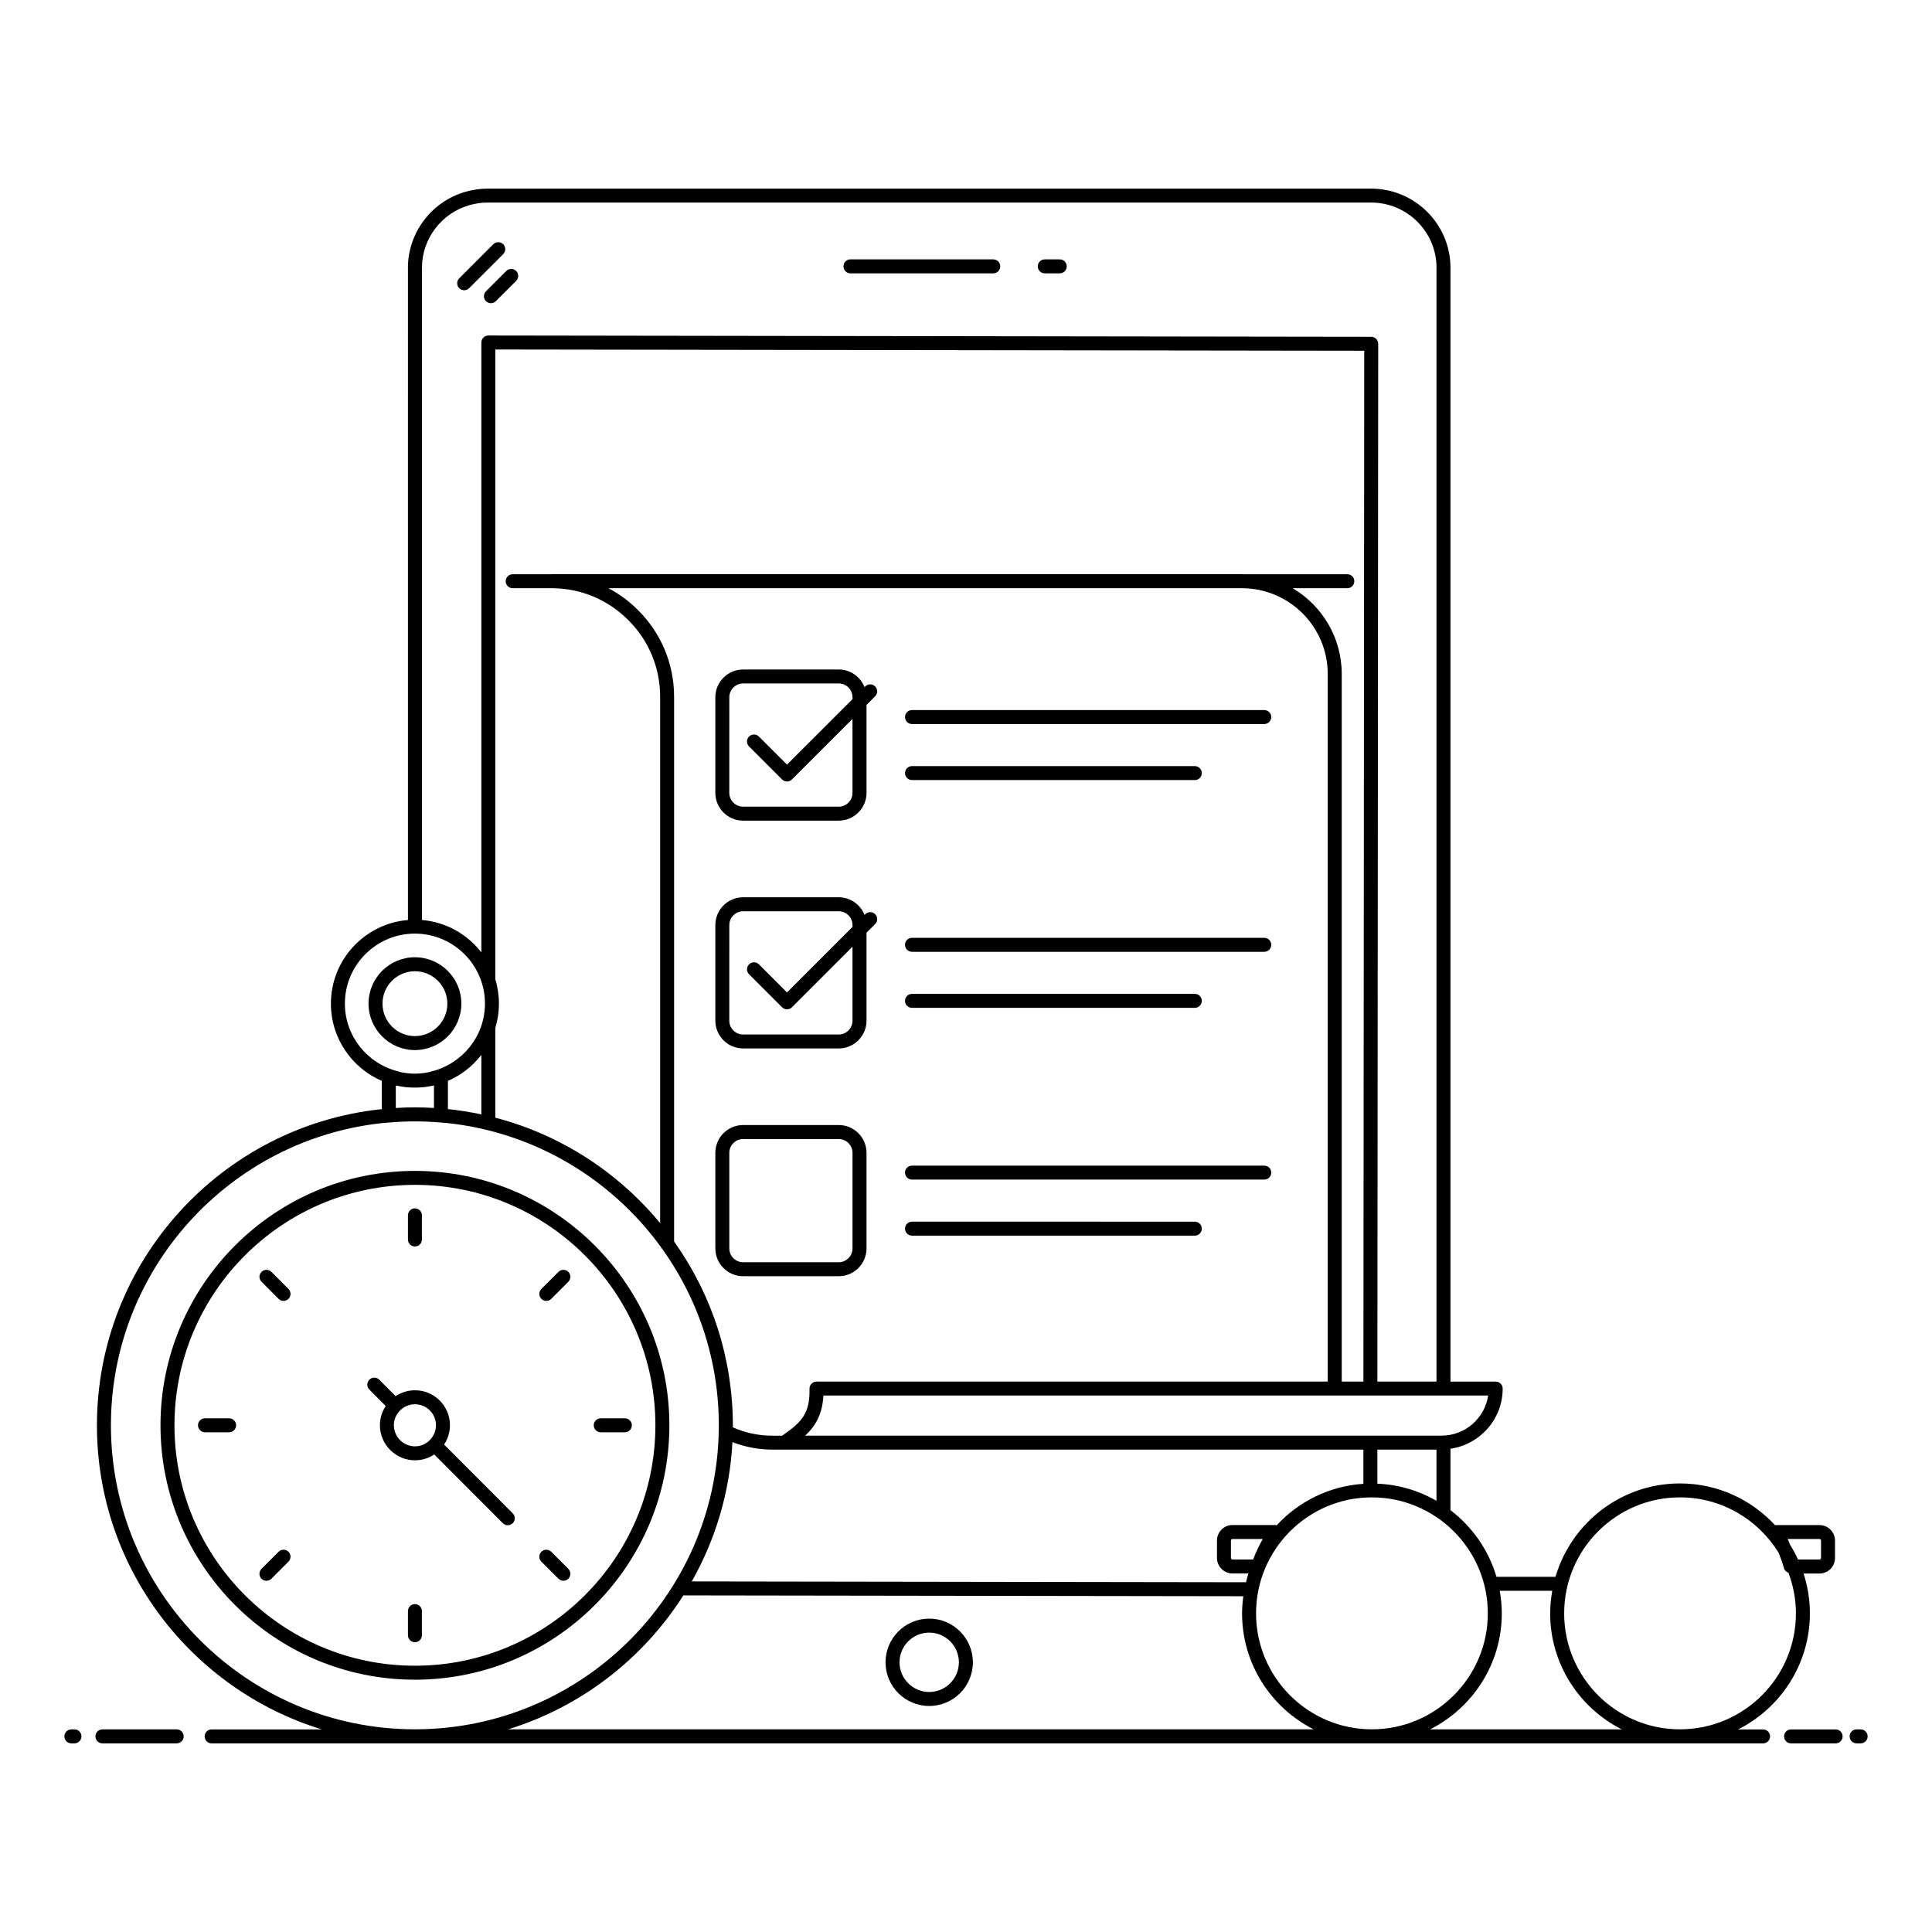 <?xml version="1.0" encoding="UTF-8"?>
<!-- Uploaded to: ICON Repo, www.iconrepo.com, Generator: ICON Repo Mixer Tools -->
<svg fill="#000000" width="800px" height="800px" version="1.1" viewBox="144 144 512 512" xmlns="http://www.w3.org/2000/svg">
 <g>
  <path d="m369.38 216.44h37.84c1.023 0 1.852-0.828 1.852-1.852 0-1.023-0.828-1.852-1.852-1.852l-37.84-0.004c-1.023 0-1.852 0.828-1.852 1.852 0 1.027 0.828 1.855 1.852 1.855z"/>
  <path d="m420.87 216.44h3.977c1.023 0 1.852-0.828 1.852-1.852 0-1.023-0.828-1.852-1.852-1.852h-3.977c-1.023 0-1.852 0.828-1.852 1.852 0 1.023 0.828 1.852 1.852 1.852z"/>
  <path d="m162.91 606.01h0.82c1.023 0 1.852-0.828 1.852-1.852 0-1.023-0.828-1.852-1.852-1.852h-0.82c-1.023 0-1.852 0.828-1.852 1.852 0 1.023 0.828 1.852 1.852 1.852z"/>
  <path d="m171.14 606.01h19.684c1.023 0 1.852-0.828 1.852-1.852 0-1.023-0.828-1.852-1.852-1.852h-19.684c-1.023 0-1.852 0.828-1.852 1.852 0 1.023 0.828 1.852 1.852 1.852z"/>
  <path d="m630.46 602.31h-11.809c-1.023 0-1.852 0.828-1.852 1.852 0 1.023 0.828 1.852 1.852 1.852h11.809c1.023 0 1.852-0.828 1.852-1.852 0-1.023-0.828-1.852-1.852-1.852z"/>
  <path d="m636.02 606.01h1.07c1.023 0 1.852-0.828 1.852-1.852 0-1.023-0.828-1.852-1.852-1.852h-1.07c-1.023 0-1.852 0.828-1.852 1.852 0 1.023 0.828 1.852 1.852 1.852z"/>
  <path d="m390.25 596.1c6.383 0 11.574-5.191 11.574-11.574 0-6.383-5.191-11.574-11.574-11.574s-11.574 5.191-11.574 11.574c0 6.383 5.191 11.574 11.574 11.574zm0-19.441c4.336 0 7.867 3.531 7.867 7.867 0 4.336-3.531 7.867-7.867 7.867s-7.867-3.531-7.867-7.867c-0.004-4.336 3.527-7.867 7.867-7.867z"/>
  <path d="m267.01 220.92c0.473 0 0.949-0.18 1.309-0.543l9.035-9.035c0.723-0.723 0.723-1.895 0-2.621-0.723-0.723-1.895-0.723-2.621 0l-9.035 9.035c-0.723 0.723-0.723 1.895 0 2.621 0.367 0.363 0.84 0.543 1.312 0.543z"/>
  <path d="m272.79 223.81c0.363 0.363 0.836 0.543 1.309 0.543s0.949-0.18 1.309-0.543l5.379-5.379c0.723-0.723 0.723-1.895 0-2.621-0.723-0.723-1.895-0.723-2.621 0l-5.379 5.379c-0.719 0.727-0.719 1.898 0.004 2.621z"/>
  <path d="m340.94 361.48h25.332c4.059 0 7.363-3.305 7.363-7.363v-23.305l2.289-2.289c0.723-0.723 0.723-1.895 0-2.621-0.723-0.723-1.895-0.723-2.621 0l-0.195 0.195c-1.078-2.734-3.727-4.676-6.836-4.676h-25.332c-4.062 0-7.367 3.305-7.367 7.367v25.332c0 4.055 3.305 7.359 7.367 7.359zm-3.664-32.695c0-2.019 1.641-3.66 3.66-3.66h25.332c2.016 0 3.656 1.641 3.656 3.66v0.492l-17.359 17.355-7.441-7.441c-0.723-0.723-1.895-0.723-2.621 0-0.723 0.723-0.723 1.895 0 2.621l8.75 8.75c0.363 0.363 0.836 0.543 1.309 0.543s0.949-0.18 1.309-0.543l16.047-16.047v19.602c0 2.016-1.641 3.656-3.656 3.656h-25.332c-2.019 0-3.66-1.641-3.66-3.656z"/>
  <path d="m340.94 421.85h25.332c4.059 0 7.363-3.305 7.363-7.367v-23.305l2.289-2.289c0.723-0.723 0.723-1.895 0-2.621-0.723-0.723-1.895-0.723-2.621 0l-0.195 0.195c-1.078-2.731-3.727-4.676-6.836-4.676h-25.332c-4.062 0-7.367 3.305-7.367 7.363v25.332c0 4.062 3.305 7.367 7.367 7.367zm-3.664-32.695c0-2.016 1.641-3.656 3.66-3.656h25.332c2.016 0 3.656 1.641 3.656 3.656v0.492l-17.359 17.359-7.441-7.445c-0.723-0.723-1.895-0.723-2.621 0-0.723 0.723-0.723 1.895 0 2.621l8.75 8.754c0.348 0.348 0.816 0.543 1.309 0.543s0.961-0.195 1.309-0.543l16.047-16.047v19.602c0 2.019-1.641 3.66-3.656 3.66h-25.332c-2.019 0-3.66-1.641-3.66-3.66z"/>
  <path d="m385.69 335.88h93.352c1.023 0 1.852-0.828 1.852-1.852 0-1.023-0.828-1.852-1.852-1.852l-93.352-0.004c-1.023 0-1.852 0.828-1.852 1.852 0 1.027 0.828 1.855 1.852 1.855z"/>
  <path d="m385.69 350.73h74.949c1.023 0 1.852-0.828 1.852-1.852 0-1.023-0.828-1.852-1.852-1.852h-74.949c-1.023 0-1.852 0.828-1.852 1.852 0 1.023 0.828 1.852 1.852 1.852z"/>
  <path d="m385.69 396.24h93.352c1.023 0 1.852-0.828 1.852-1.852s-0.828-1.852-1.852-1.852l-93.352-0.004c-1.023 0-1.852 0.828-1.852 1.852 0 1.027 0.828 1.855 1.852 1.855z"/>
  <path d="m385.69 411.09h74.949c1.023 0 1.852-0.828 1.852-1.852 0-1.023-0.828-1.852-1.852-1.852h-74.949c-1.023 0-1.852 0.828-1.852 1.852 0 1.023 0.828 1.852 1.852 1.852z"/>
  <path d="m340.94 482.21h25.332c4.059 0 7.363-3.305 7.363-7.367v-25.328c0-4.062-3.305-7.367-7.363-7.367h-25.332c-4.062 0-7.367 3.305-7.367 7.367v25.328c0 4.066 3.305 7.367 7.367 7.367zm-3.664-32.691c0-2.019 1.641-3.66 3.66-3.66h25.332c2.016 0 3.656 1.641 3.656 3.66v25.328c0 2.019-1.641 3.66-3.656 3.66h-25.332c-2.019 0-3.66-1.641-3.66-3.66z"/>
  <path d="m385.69 456.61h93.352c1.023 0 1.852-0.828 1.852-1.852 0-1.023-0.828-1.852-1.852-1.852h-93.352c-1.023 0-1.852 0.828-1.852 1.852 0 1.023 0.828 1.852 1.852 1.852z"/>
  <path d="m385.69 471.46h74.949c1.023 0 1.852-0.828 1.852-1.852 0-1.023-0.828-1.852-1.852-1.852l-74.949-0.004c-1.023 0-1.852 0.828-1.852 1.852 0 1.027 0.828 1.855 1.852 1.855z"/>
  <path d="m253.96 474.33c1.023 0 1.852-0.828 1.852-1.852v-6.398c0-1.023-0.828-1.852-1.852-1.852-1.023 0-1.852 0.828-1.852 1.852v6.398c0 1.023 0.828 1.852 1.852 1.852z"/>
  <path d="m253.96 569.11c-1.023 0-1.852 0.828-1.852 1.852v6.394c0 1.023 0.828 1.852 1.852 1.852 1.023 0 1.852-0.828 1.852-1.852v-6.394c0-1.023-0.828-1.852-1.852-1.852z"/>
  <path d="m217.83 488.21c0.723 0.723 1.895 0.723 2.621 0 0.723-0.723 0.723-1.895 0-2.621l-4.523-4.527c-0.723-0.723-1.895-0.723-2.621 0-0.723 0.723-0.723 1.895 0 2.621z"/>
  <path d="m291.99 562.38c0.723 0.723 1.895 0.723 2.621 0 0.723-0.723 0.723-1.895 0-2.621l-4.527-4.527c-0.723-0.723-1.895-0.723-2.621 0-0.723 0.723-0.723 1.895 0 2.621z"/>
  <path d="m246.22 516.62c-0.969 1.457-1.539 3.199-1.539 5.07 0 5.129 4.176 9.305 9.305 9.305 1.883 0 3.629-0.574 5.09-1.547l18.18 18.215c0.723 0.723 1.895 0.723 2.621 0 0.723-0.719 0.723-1.895 0-2.621l-18.184-18.219c0.973-1.473 1.547-3.234 1.547-5.133 0-5.102-4.152-9.25-9.254-9.25-1.902 0-3.676 0.574-5.148 1.555l-4.332-4.363c-0.715-0.727-1.887-0.727-2.621-0.008-0.723 0.719-0.73 1.891-0.008 2.621zm13.312 5.074c0 1.508-0.598 2.871-1.562 3.879-0.027 0.023-0.062 0.035-0.09 0.062-0.027 0.027-0.035 0.062-0.062 0.09-0.996 0.969-2.344 1.57-3.836 1.57-3.09 0-5.602-2.512-5.602-5.602 0-1.5 0.609-2.856 1.59-3.856 0.012-0.012 0.027-0.016 0.039-0.027 0.016-0.016 0.023-0.039 0.039-0.059 1.012-0.992 2.398-1.605 3.934-1.605 3.062 0 5.551 2.488 5.551 5.547z"/>
  <path d="m198.32 523.57h6.398c1.023 0 1.852-0.828 1.852-1.852 0-1.023-0.828-1.852-1.852-1.852h-6.398c-1.023 0-1.852 0.828-1.852 1.852 0 1.02 0.828 1.852 1.852 1.852z"/>
  <path d="m303.2 523.57h6.398c1.023 0 1.852-0.828 1.852-1.852 0-1.023-0.828-1.852-1.852-1.852h-6.398c-1.023 0-1.852 0.828-1.852 1.852 0 1.02 0.828 1.852 1.852 1.852z"/>
  <path d="m215.92 562.38 4.527-4.527c0.723-0.723 0.723-1.895 0-2.621-0.723-0.723-1.895-0.723-2.621 0l-4.527 4.527c-0.723 0.723-0.723 1.895 0 2.621 0.727 0.723 1.898 0.723 2.621 0z"/>
  <path d="m290.09 488.21 4.523-4.527c0.723-0.723 0.723-1.895 0-2.621-0.723-0.723-1.895-0.723-2.621 0l-4.523 4.527c-0.723 0.723-0.723 1.895 0 2.621 0.727 0.723 1.898 0.723 2.621 0z"/>
  <path d="m253.96 589.14c37.184 0 67.43-30.238 67.43-67.41 0-37.184-30.246-67.43-67.43-67.43-37.184 0-67.43 30.246-67.43 67.43 0 37.172 30.246 67.41 67.43 67.41zm0-131.14c35.137 0 63.727 28.586 63.727 63.727 0 35.129-28.586 63.707-63.727 63.707-35.137 0-63.727-28.578-63.727-63.707 0-35.137 28.59-63.727 63.727-63.727z"/>
  <path d="m229.29 602.31h-29.207c-1.023 0-1.852 0.828-1.852 1.852 0 1.023 0.828 1.852 1.852 1.852h411.15c1.023 0 1.852-0.828 1.852-1.852 0-1.023-0.828-1.852-1.852-1.852h-6.606c11.254-5.672 19.012-17.309 19.012-30.746 0-3.688-0.598-7.231-1.672-10.562h4.219c2.269 0 4.113-1.844 4.113-4.113v-4.621c0-2.266-1.844-4.109-4.113-4.109h-11.547c-0.07 0-0.129 0.047-0.199 0.055-6.297-6.801-15.266-11.09-25.238-11.09-15.602 0-28.789 10.469-32.98 24.754h-15.637c-2.094-7.121-6.434-13.273-12.195-17.672v-16.27c7.809-1.148 13.836-7.828 13.836-15.949 0-1.023-0.828-1.852-1.852-1.852h-11.984v-295.18c0-11.562-9.438-20.969-21.039-20.969h-234.2c-1.91 0-3.82 0.277-5.848 0.852-8.945 2.57-15.195 10.844-15.195 20.117l0.004 172.86c-11.414 0.938-20.418 10.508-20.418 22.156 0 9.172 5.566 17.062 13.492 20.477v7.481c-42.359 4.398-75.496 40.305-75.496 83.809-0.004 37.883 25.133 70 59.598 80.574zm93.445-129.17c-0.031-0.043-0.059-0.09-0.09-0.133v-144.32c0-8.703-3.394-16.867-9.543-22.98-2.344-2.363-4.988-4.312-7.852-5.824h168.22c12.375 0.195 22.391 10.305 22.391 22.727v187.52h-135.47c-0.5 0-0.973 0.199-1.324 0.555 0 0-0.004 0.004-0.004 0.008-0.004 0.004-0.004 0.004-0.008 0.004-0.348 0.355-0.539 0.84-0.527 1.336 0.141 6.426-1.965 8.828-7.262 12.438h-2.547c-3.695 0-7.227-0.746-10.516-2.223 0-0.172 0.012-0.34 0.012-0.508 0.004-17.207-5.242-34.145-15.48-48.594zm-47.469-32.941v-23.789c1.254-4.144 1.301-8.586 0-12.879v-166.91l230.27 0.328-0.219 273.18h-5.742v-187.52c0-9.664-5.227-18.113-12.988-22.727h14.469c1.023 0 1.852-0.828 1.852-1.852 0-1.023-0.828-1.852-1.852-1.852h-27.574c-0.121 0-0.238-0.02-0.355-0.02h-182.96c-0.031 0-0.059 0.016-0.09 0.02h-10.207c-1.023 0-1.852 0.828-1.852 1.852 0 1.023 0.828 1.852 1.852 1.852h10.664c7.547 0.094 14.621 3.074 19.957 8.445 5.457 5.418 8.457 12.652 8.457 20.359v139.46c-11.105-13.453-26.309-23.406-43.672-27.949zm-3.707-16.645v15.773c-2.902-0.621-5.856-1.098-8.855-1.41v-7.473c3.516-1.508 6.547-3.902 8.855-6.891zm66.543 102.62c3.363 1.301 6.918 1.988 10.621 1.988 216.04 0.004 139.69 0.004 156.59 0.004v9.062c-9.07 0.59-17.18 4.707-22.988 11.004-0.105-0.02-0.195-0.086-0.301-0.086h-11.398c-2.269 0-4.113 1.844-4.113 4.109v4.621c0 2.269 1.844 4.113 4.113 4.113h4.215c-0.246 0.762-0.441 1.543-0.633 2.324l-146.88-0.219c6.231-11.016 10.074-23.555 10.773-36.922zm137.99 31.113h-5.469c-0.223 0-0.41-0.184-0.41-0.41v-4.621c0-0.227 0.18-0.406 0.41-0.406h8.027c-0.988 1.727-1.84 3.543-2.559 5.438zm-151 9.512 148.4 0.219c-0.195 1.488-0.332 2.996-0.332 4.535 0 13.426 7.731 25.055 18.953 30.73l-213.45 0.004c19.367-5.953 35.77-18.723 46.43-35.488zm292.67-14.945h8.422c0.223 0 0.41 0.18 0.41 0.406v4.621c0 0.223-0.184 0.41-0.41 0.41h-5.68c-0.633-1.387-1.359-2.719-2.164-4-0.207-0.473-0.352-0.98-0.578-1.438zm-28.562-11.035c11.008 0 20.652 5.832 26.082 14.555 0.582 1.375 1.094 2.797 1.512 4.269 0.16 0.574 0.621 0.934 1.156 1.141 1.262 3.359 1.988 6.981 1.988 10.773 0 16.949-13.785 30.734-30.734 30.734-16.918 0-30.684-13.785-30.684-30.734-0.008-16.949 13.758-30.738 30.68-30.738zm-33.836 24.754c-0.344 1.945-0.555 3.938-0.555 5.984 0 13.438 7.742 25.074 18.98 30.746h-50.809c11.254-5.672 19.012-17.309 19.012-30.746 0-2.043-0.211-4.035-0.555-5.984zm-17.078 5.981c0 16.949-13.785 30.734-30.734 30.734-16.918 0-30.684-13.785-30.684-30.734 0-16.949 13.766-30.734 30.684-30.734 16.949 0 30.734 13.789 30.734 30.734zm-29.273-34.363v-9.023h15.668v13.555c-4.652-2.684-9.98-4.293-15.668-4.531zm17.027-12.73h-18.859c-0.008 0-0.012-0.004-0.02-0.004-0.008 0-0.012 0.004-0.02 0.004h-149.78c3.195-2.898 4.629-6.352 4.848-10.629h176.17c-0.898 6.008-6.094 10.629-12.344 10.629zm-257.72-326.07c1.688-0.477 3.269-0.711 4.832-0.711h234.2c9.559 0 17.336 7.746 17.336 17.262v295.18h-15.668l0.219-275.02c0-1.02-0.828-1.852-1.848-1.852l-233.97-0.336h-0.004c-0.492 0-0.961 0.195-1.309 0.543-0.348 0.348-0.543 0.816-0.543 1.309v161.63c-3.719-4.805-9.344-8.051-15.742-8.586v-172.86c0-7.633 5.144-14.441 12.504-16.555zm-32.922 211.57c0-10.215 8.309-18.531 18.523-18.543 0.016 0 0.027 0.008 0.043 0.008 0.012 0 0.02-0.004 0.027-0.008 10.219 0.027 18.527 8.332 18.527 18.539 0 8.66-5.984 15.898-14.02 17.945-0.34 0.086-0.664 0.207-1.016 0.273-2.465 0.48-4.625 0.477-7.07 0-0.352-0.066-0.684-0.188-1.027-0.277-8.016-2.047-13.988-9.281-13.988-17.938zm13.488 21.715c0.145 0.035 0.297 0.047 0.445 0.078 0.23 0.047 0.465 0.078 0.695 0.121 0.543 0.098 1.078 0.195 1.633 0.25 0.062 0.008 0.129 0.004 0.195 0.012 1.344 0.121 2.703 0.121 4.043 0.008 0.113-0.008 0.227-0.008 0.34-0.02 0.547-0.055 1.082-0.152 1.617-0.246 0.238-0.043 0.477-0.074 0.711-0.125 0.145-0.031 0.293-0.043 0.438-0.074v5.945c-3.672-0.219-6.391-0.219-10.113 0zm-3.43 9.938 1.73-0.145c4.758-0.387 8.875-0.387 13.508 0l1.789 0.148c40.344 4.266 72.012 38.527 72.012 80.094 0 0.516 0 1.035-0.031 1.547 0 0.016 0.012 0.027 0.012 0.047-0.848 43.691-36.629 78.98-80.52 78.98-44.422 0-80.562-36.141-80.562-80.562-0.004-41.551 31.621-75.852 72.062-80.109z"/>
  <path d="m253.95 422.28c6.785 0 12.312-5.523 12.312-12.312 0-6.777-5.523-12.285-12.312-12.285-6.777 0-12.285 5.508-12.285 12.285 0 6.789 5.512 12.312 12.285 12.312zm0-20.891c4.746 0 8.605 3.848 8.605 8.582 0 4.746-3.859 8.605-8.605 8.605-4.731 0-8.582-3.859-8.582-8.605 0-4.734 3.852-8.582 8.582-8.582z"/>
 </g>
</svg>